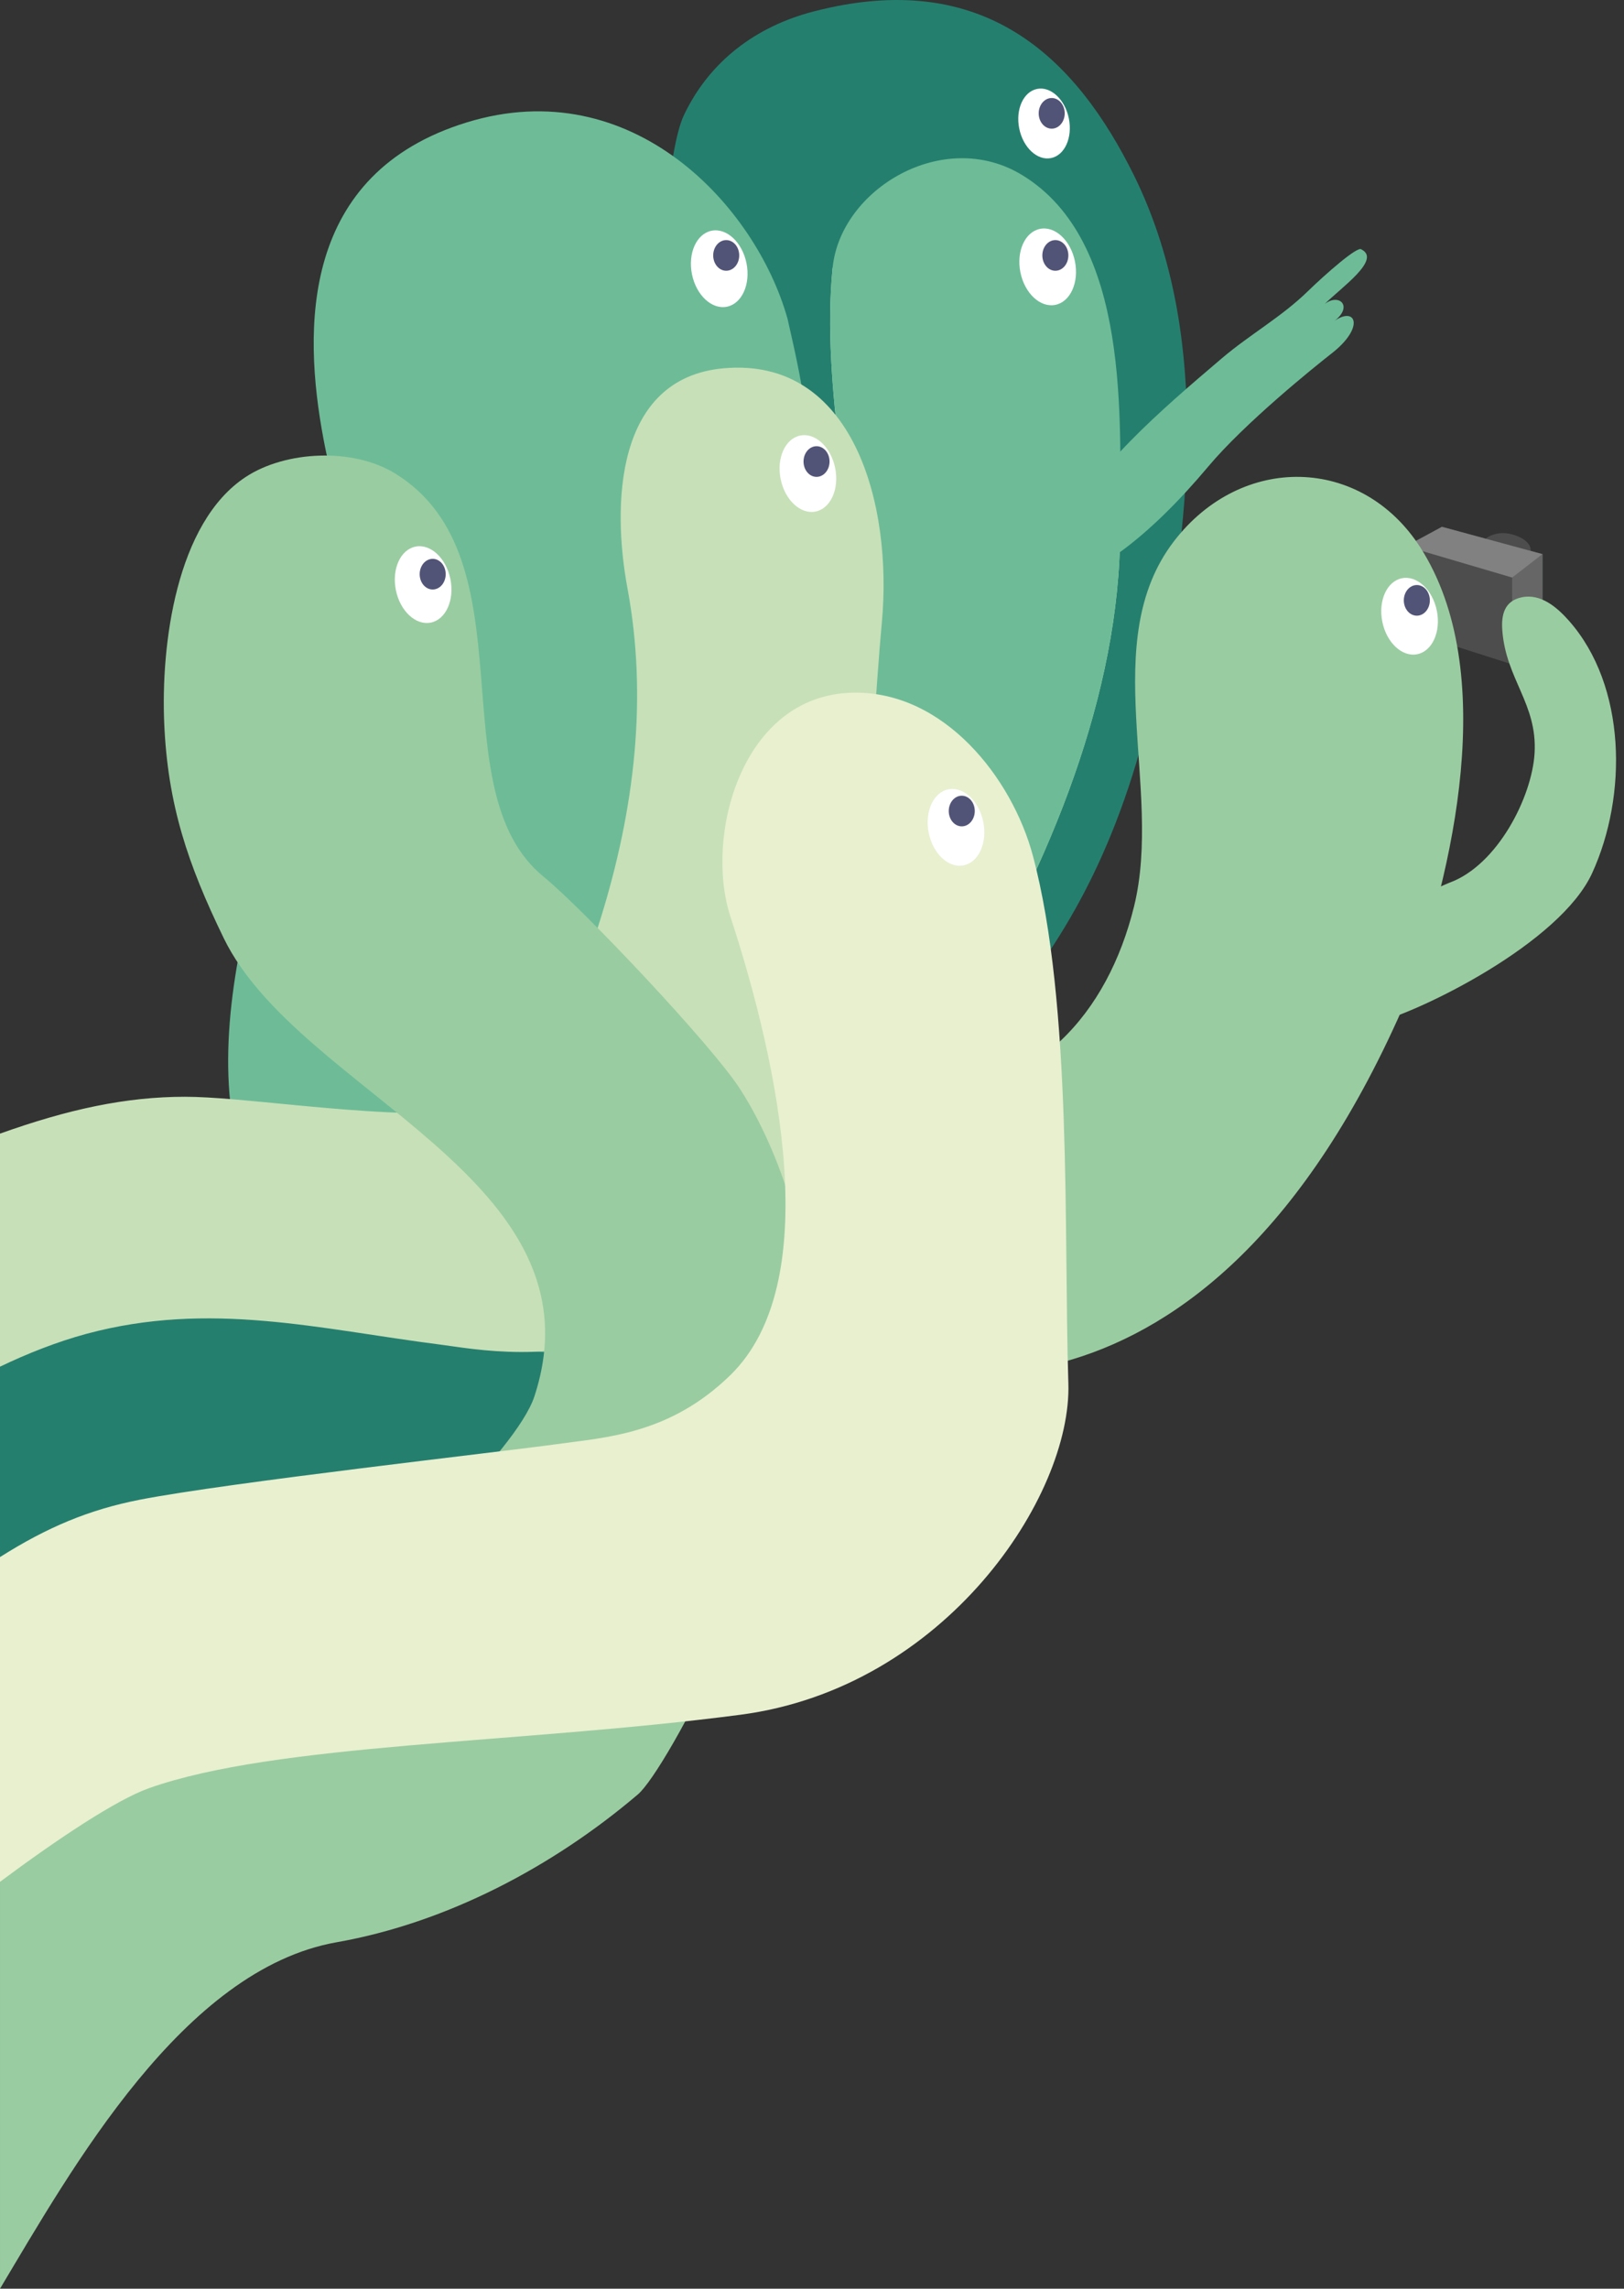 <?xml version="1.0" encoding="utf-8"?>
<!-- Generator: Adobe Illustrator 15.1.0, SVG Export Plug-In . SVG Version: 6.00 Build 0)  -->
<!DOCTYPE svg PUBLIC "-//W3C//DTD SVG 1.1//EN" "http://www.w3.org/Graphics/SVG/1.1/DTD/svg11.dtd">
<svg version="1.1" id="Ebene_1" xmlns="http://www.w3.org/2000/svg" xmlns:xlink="http://www.w3.org/1999/xlink" x="0px" y="0px"
	 width="433.297px" height="610.352px" viewBox="0 0 433.297 610.352" enable-background="new 0 0 433.297 610.352"
	 xml:space="preserve">
<rect x="0" y="0" width="433.297" height="610.352" fill="#333333" stroke="none"/>
<polygon fill="#4D4D4D" points="373.773,146.426 403.461,177.18 411.566,170.598 411.566,147.776 385.602,140.775 "/>
<g id="Ebene_1_1_">
</g>
<g id="WOLKEN">
</g>
<g id="Monster">
	<g>
		<path fill="#4D4D4D" d="M396.334,143.705c0,0,3.004-2.725,8.027-0.914c4.586,1.652,4.026,4.202,4.026,4.202L396.334,143.705z"/>
		<polygon fill="#4D4D4D" points="375.107,145.678 375.107,168.12 403.461,177.18 403.461,154.023 		"/>
		<polygon fill="#676666" points="403.461,153.939 411.566,147.776 411.566,170.598 403.461,177.097 		"/>
		<polygon fill="#828181" points="375.107,145.678 403.461,154.023 411.566,147.776 384.716,140.478 		"/>
	</g>
	<path fill="#257F6E" d="M182.491,30.669c6.86-14.405,19.255-23.604,34.438-27.572c45.697-11.946,70.172,12.382,85.631,43.69
		c19.828,40.166,15.765,89.448,6.443,133.641c-18.729,88.779-58.587,92.729-74.258,145.051
		c-6.62,22.098-101.544,109.612-112.463,112.623c-18.202,5.021-100.856,37.273-122.281,39.437V325.381
		c22.129-11.595,99.442-6.24,163.133-114.752C174.072,191.99,172.51,51.63,182.491,30.669z"/>
	<path fill="#6DBC97" d="M214.568,149.678c3.735-27.576,0.257-44.153-4.453-64.686c-8.428-30.053-41.449-65.934-85.627-52.335
		c-44.176,13.6-43.765,54.794-38.165,84.489c2.131,11.305,4.244,15.966,5.229,27.229c1.229,14.041-4.3,27.123-8.279,40.362
		c-14.875,49.455-38.982,108.996-5.504,149.698c27.631,33.599,136.331,36.197,123.861,4.384
		C186.848,301.099,168.914,266.9,181.957,225c4.486-14.41,11.695-28.006,18.824-40.326
		C200.781,184.674,210.831,177.254,214.568,149.678z"/>
	<path fill="#9ACCA1" d="M246.381,291.781c29.865-0.086,49.126-21.305,56.199-50.079c7.754-31.521-9.84-70.675,10.635-97.352
		c18.057-23.527,50.053-22.792,65.725,1.615c21.212,33.034,8.75,86.534-3.61,120.364c-53.81,125.131-134.58,99.669-147.835,94.896"
		/>
	<path fill="#C7E0B8" d="M298.857,141.194c0.053,43.874-19.01,89.329-41.799,127.683c-58.052,106.521-120.903,92.096-139.648,89.693
		c-32.352-4.142-61.421-11.742-94.378-2.855c-7.759,2.094-15.779,5.265-23.032,8.75l0.001-62.148
		c18.149-6.487,33.603-9.834,49.333-9.831c29.683,0.004,107.106,18.027,134.317-18.028c14.291-18.934,9.078-37.143,20.526-58.186
		c10.422-19.148,24.152-35.192,24.152-58.234c0-16.018-9.359-54.851-6.178-86.66"/>
	<path fill="#6DBC97" d="M183.652,274.457c14.291-18.934,9.078-37.143,20.526-58.186c10.422-19.148,24.152-35.192,24.152-58.234
		c0-16.018-9.359-54.851-6.178-86.66c2.092-20.932,29.526-37.479,50.537-24.708c29.175,17.733,26.132,65.326,26.168,94.525
		c0.053,43.874-19.01,89.329-41.799,127.683C199.007,375.396,156.441,310.513,183.652,274.457z"/>
	<path fill="#C7E0B8" d="M160.309,244.765c8.942-28.869,12.565-58.492,7.103-87.886c-4.12-22.175-3.336-56.027,25.609-58.658
		c34.657-3.155,45.226,36.326,42.249,67.943c-2.977,31.615-6.979,129.91-20.438,148.234c-13.277,18.073-38.432,4.041-55.562-14.763
		c-14.347-15.746-9.702-24.363-3.11-42.543C157.644,253.003,159.031,248.891,160.309,244.765z"/>
	<path fill="#9ACCA1" d="M197.49,290.461c-7.543-11.736-42.053-48.209-52.375-56.588c-28.659-23.271-2.949-84.994-39.714-107.617
		c-11.205-6.896-29.122-6.08-39.807,0.917c-18.672,12.22-22.682,44.92-21.777,65.778c0.938,21.599,6.237,37.424,15.89,57.26
		c20.184,41.476,101.887,64.16,82.883,122.15c-4.847,14.787-40.871,48.002-52.647,55.106c-27.693,16.715-68.768,29.154-89.94,55.449
		v127.434c19.201-32.09,48.854-85.157,89.804-92.387c29.333-5.178,57.645-20.088,80.386-39.432
		c7.721-6.57,39.589-66.73,45.952-111.645C219.268,344.826,211.141,311.695,197.49,290.461z"/>
	<path fill="#E8F0D0" d="M148.49,385.133c13.03-1.82,30.117-2.557,46.379-18.418c25.13-24.511,13.195-81.951,0-122.307
		c-6.965-21.301,2.906-59.062,32.624-59.682c24.461-0.512,42.563,22.85,48.073,43.422c10.604,39.59,8.209,101.051,9.482,140.734
		c0.963,30.068-32.811,81.258-87.559,88.414c-59.21,7.74-123.782,7.545-157.733,19.573C30.999,479.971,15.128,490.574,0,501.843
		l0.001-86.603c12.633-7.988,23.77-12.648,37.295-15.295C60.683,395.371,134.671,387.068,148.49,385.133z"/>
	<path fill="#6DBC97" d="M298.127,147.748c8.559-6.107,16.723-14.377,24.268-23.359c9.705-11.553,27.996-26.312,32.9-30.141
		c8.959-6.99,6.432-12.637,0.771-8.682c5.047-3.895,1.188-7.508-2.66-4.465c4.543-4.505,15.197-11.895,9.83-14.579
		c-0.898-1.096-9.705,6.687-14.357,11.208c-7.018,6.832-15.471,11.512-22.949,17.879c-8.301,7.062-16.578,14.123-24.238,21.902
		c-4.815,4.884-9.139,10.111-14.067,14.839"/>
	<path fill="#9ACCA1" d="M366.514,272.92c12.701-3.188,49.738-21.441,58.279-40.068c9.494-20.712,9.135-49.941-6.146-67.268
		c-3.153-3.577-7.52-7.369-12.641-6.296c-4.625,0.965-5.488,4.675-5.18,8.799c0.973,13.079,9.373,19.577,8.615,32.746
		c-0.679,11.724-9.912,29.875-22.666,34.548c-1.328,0.486-18.967,8.501-20.262,8.97"/>
	
		<ellipse transform="matrix(-0.198 -0.98 0.98 -0.198 265.205 359.301)" fill="#FFFFFF" cx="279.644" cy="71.117" rx="10.34" ry="7.424"/>
	
		<ellipse transform="matrix(-0.198 -0.98 0.98 -0.198 289.579 565.581)" fill="#FFFFFF" cx="376.239" cy="164.288" rx="10.338" ry="7.423"/>
	
		<ellipse transform="matrix(-0.198 -0.98 0.98 -0.198 301.517 312.524)" fill="#FFFFFF" cx="278.65" cy="32.875" rx="9.409" ry="6.755"/>
	
		<ellipse transform="matrix(-0.198 -0.98 0.98 -0.198 134.514 362.631)" fill="#FFFFFF" cx="215.657" cy="126.268" rx="10.34" ry="7.423"/>
	<path fill="#FFFFFF" d="M262.342,219.169c1.131,5.599-1.213,10.794-5.232,11.603c-4.02,0.812-8.192-3.069-9.319-8.667
		c-1.131-5.597,1.213-10.792,5.229-11.603C257.042,209.691,261.211,213.572,262.342,219.169z"/>
	
		<ellipse transform="matrix(-0.198 -0.98 0.98 -0.198 159.701 273.986)" fill="#FFFFFF" cx="191.975" cy="71.638" rx="10.34" ry="7.423"/>
	
		<ellipse transform="matrix(-0.198 -0.98 0.98 -0.198 -17.538 297.488)" fill="#FFFFFF" cx="112.973" cy="155.921" rx="10.339" ry="7.423"/>
	<ellipse fill="#525477" cx="193.759" cy="68.116" rx="3.471" ry="4.087"/>
	<ellipse fill="#525477" cx="281.577" cy="68.116" rx="3.472" ry="4.088"/>
	<ellipse fill="#525477" cx="378.023" cy="160.104" rx="3.473" ry="4.089"/>
	<ellipse fill="#525477" cx="256.607" cy="216.287" rx="3.47" ry="4.086"/>
	<ellipse fill="#525477" cx="115.444" cy="153.122" rx="3.471" ry="4.087"/>
	<path fill="#525477" d="M221.331,123.082c0,2.258-1.554,4.09-3.472,4.09c-1.919,0-3.47-1.832-3.47-4.09
		c0-2.257,1.551-4.086,3.47-4.086C219.777,118.996,221.331,120.825,221.331,123.082z"/>
	<ellipse fill="#525477" cx="280.604" cy="30.226" rx="3.471" ry="4.087"/>
</g>
</svg>
